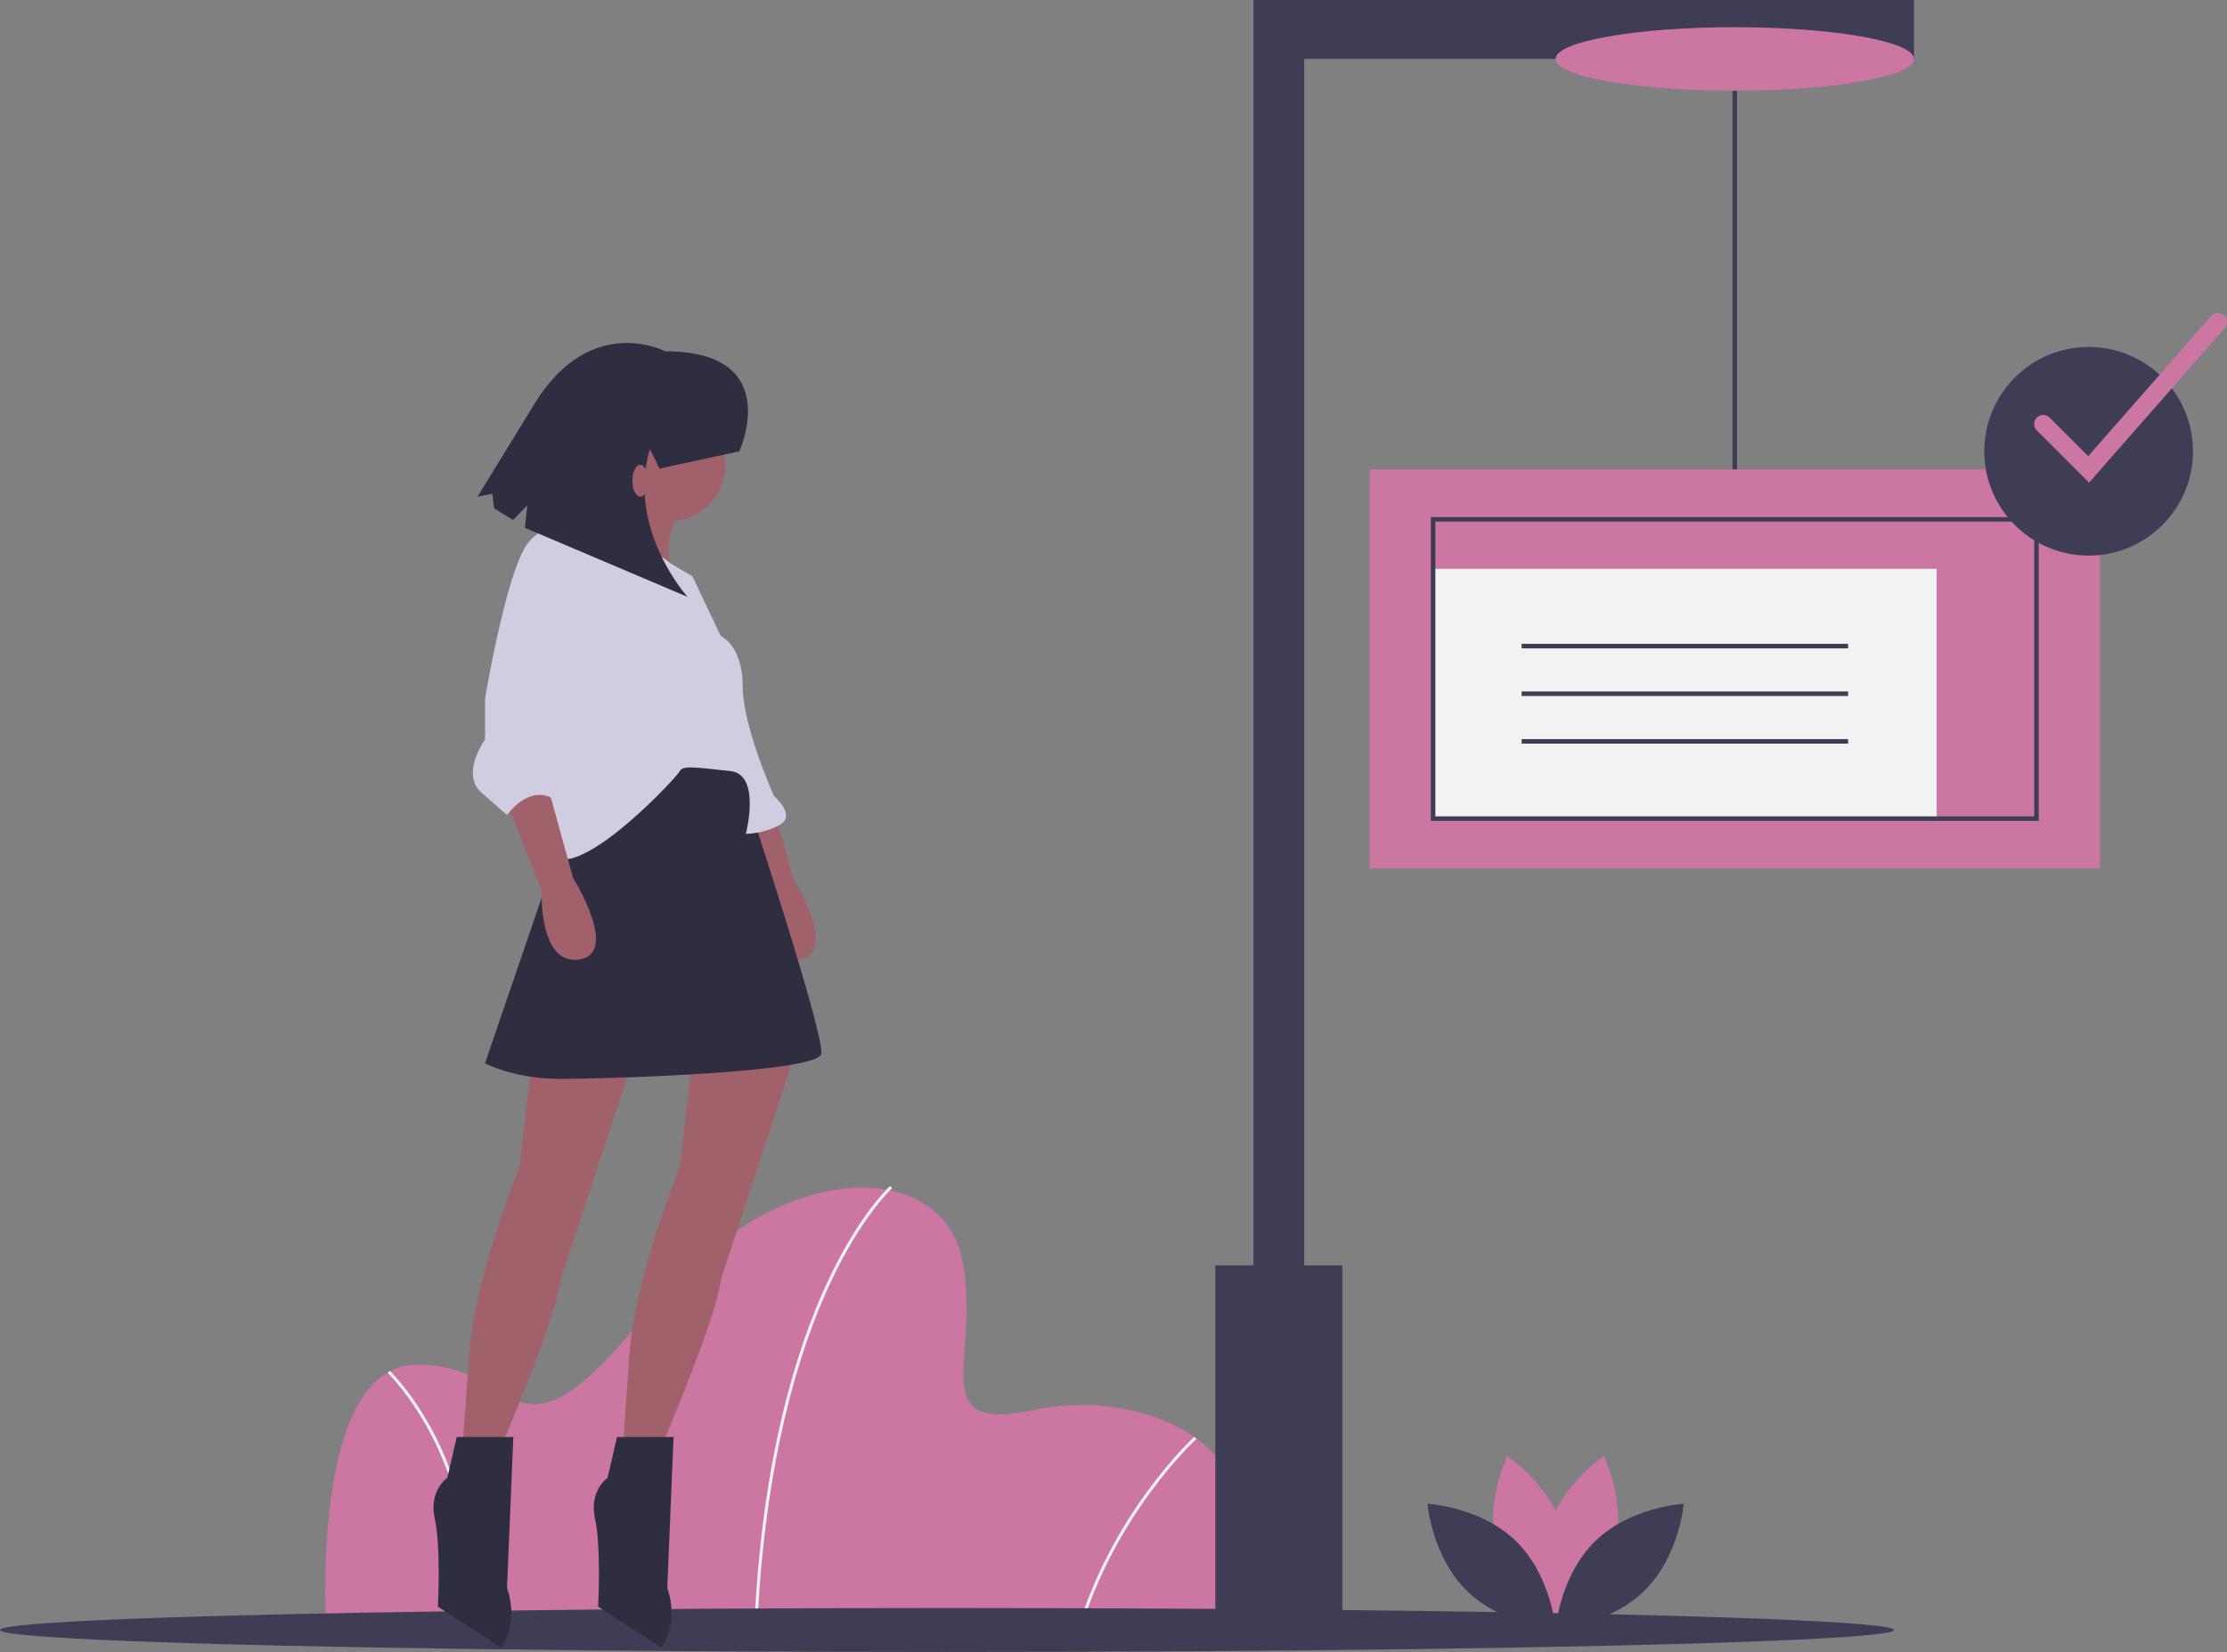 <svg xmlns="http://www.w3.org/2000/svg" xmlns:xlink="http://www.w3.org/1999/xlink" width="981.789" height="728.477" xmlns:v="https://vecta.io/nano"><rect width="100%" height="100%" fill="#808080" stroke="none"/><path d="M536.875 720H143.892s-7.966-116.833 39.165-118.16 41.821 51.778 100.901-21.242 130.773-69.037 140.066-25.889-17.923 77.667 31.863 67.046S577.368 639.014 536.875 720z" fill="#cc76a2"/><path d="M333.75 720.027l-1.326-.053c3.093-76.922 19.203-126.345 32.173-154.259 14.082-30.311 27.652-42.581 27.788-42.701l.882.992c-.134.119-13.545 12.268-27.515 42.373-12.898 27.797-28.92 77.017-32.002 153.649zm142.23.158l-1.274-.371c15.347-52.677 51.487-85.935 51.851-86.265l.892.983c-.36.327-36.23 33.351-51.468 85.653zm-270.191-.094l-1.315-.183c5.207-37.553-4.198-66.688-13.006-84.517-9.536-19.304-20.417-29.847-20.526-29.952l.919-.958c.111.106 11.16 10.811 20.798 30.322 8.89 17.996 18.384 47.4 13.131 85.287z" fill="#f2f2f2"/><path fill="#3f3d56" d="M763.789 26h2v185h-2z"/><g fill="#cc76a2"><path d="M711.656 684.086c-5.685 21.015-25.158 34.031-25.158 34.031s-10.255-21.057-4.57-42.073 25.158-34.031 25.158-34.031 10.255 21.057 4.57 42.073z"/><path d="M659.938 684.086c5.685 21.015 25.158 34.031 25.158 34.031s10.255-21.057 4.57-42.073-25.158-34.031-25.158-34.031-10.255 21.057-4.57 42.073z"/></g><g fill="#3f3d56"><path d="M668.292 679.57c15.6 15.186 17.505 38.53 17.505 38.53s-23.387-1.277-38.987-16.463-17.505-38.53-17.505-38.53 23.387 1.277 38.987 16.463z"/><path d="M703.302 679.57c-15.6 15.186-17.505 38.53-17.505 38.53s23.387-1.277 38.987-16.463 17.505-38.53 17.505-38.53-23.387 1.277-38.987 16.463z"/><ellipse cx="417.5" cy="718.779" rx="417.5" ry="9.697"/></g><g fill="#a0616a"><use xlink:href="#A"/><use xlink:href="#A" x="70.65"/><use xlink:href="#B"/><circle cx="294.871" cy="204.935" r="24.935"/><path d="M276.169 212.555s-8.312 27.706-13.853 27.706 37.403 16.624 37.403 16.624-11.082-11.082 0-31.862z"/></g><g fill="#2f2e41"><path d="M249.848 363.552L213.83 468.835s12.468 6.926 33.247 6.926 113.594-2.771 114.98-11.082-29.091-101.127-29.091-101.127l-5.541-34.632-67.88 18.009z"/><use xlink:href="#C"/><use xlink:href="#C" x="70.65"/></g><path d="M270.628 237.49s19.209 5.1 24.843 10.862l9.79 5.762 12.468 26.321s9.697 4.156 9.697 22.165 13.853 48.485 13.853 48.485 9.697 8.312 2.771 12.468-15.238 4.156-15.238 4.156 6.926-26.321-6.926-27.706-20.779-2.771-22.165 0-38.788 42.944-54.027 38.788-6.926-45.715-6.926-45.715l12.468-96.971s9.697-1.385 15.238 0 4.156 1.385 4.156 1.385z" fill="#d0cde1"/><use xlink:href="#B" x="-96.971" fill="#a0616a"/><path d="M254.004 237.49l-2.771-1.385s-8.312-8.312-18.009 2.771-19.394 69.265-19.394 69.265v18.009s-11.082 15.238-1.385 23.55l11.082 9.697s9.697-13.853 20.779-6.926l1.385-5.541a17.18 17.18 0 0 0 2.771-4.156c1.385-2.771 4.156 1.385 2.771-2.771s0-5.541 0-6.926 1.385-8.312 1.385-8.312l-1.385-42.944z" fill="#d0cde1"/><path d="M325.94 199.028s20.257-44.165-32.684-44.118c0 0-32.48-17.063-57.214 22.507l-25.524 41.605 6.521-1.296.828 6.492 8.321 5.105 6.259-6.468-1.035 9.901 71.697 30.448s-27.031-29.933-16.604-65.224l4.233 8.639z" fill="#2f2e41"/><ellipse cx="282.289" cy="212" rx="3.5" ry="7" fill="#a0616a"/><path fill="#3f3d56" d="M843.789 26V0h-291.2v558h-16.8v154h56V558h-16.8V26h268.8z"/><g fill="#cc76a2"><ellipse cx="764.789" cy="26" rx="79" ry="14"/><path d="M603.789 207h322v176h-322z"/></g><path fill="#f2f2f2" d="M631.789 250.835h222V361h-222z"/><g fill="#3f3d56"><path d="M898.789 362h-268V228h268zm-266-2h264V230h-264zm38.031-76.083h143.938v2H670.82zm0 21h143.938v2H670.82zm0 21h143.938v2H670.82z"/><circle cx="920.789" cy="199" r="46"/></g><path d="M920.981 212.849l-23.02-23.02a4 4 0 1 1 5.657-5.657l16.98 16.98 54.184-61.789a4 4 0 0 1 6.015 5.274z" fill="#cc76a2"/><defs><path id="A" d="M234.61 466.064l-5.541 48.485s-19.394 47.1-22.165 81.733l-2.771 38.788h18.009s23.55-55.412 24.935-70.65l33.247-101.127z"/><path id="B" d="M320.499 353.855l15.238 38.788s-1.385 33.247 16.624 30.477-2.771-36.018-2.771-36.018l-11.082-40.174s-13.853-2.771-18.009 6.927z"/><path id="C" d="M226.298 633.685h-24.935l-4.156 18.009s-8.312 5.541-5.541 18.009 1.385 38.788 1.385 38.788l27.706 18.009s8.312-9.697 2.771-26.321z"/></defs></svg>